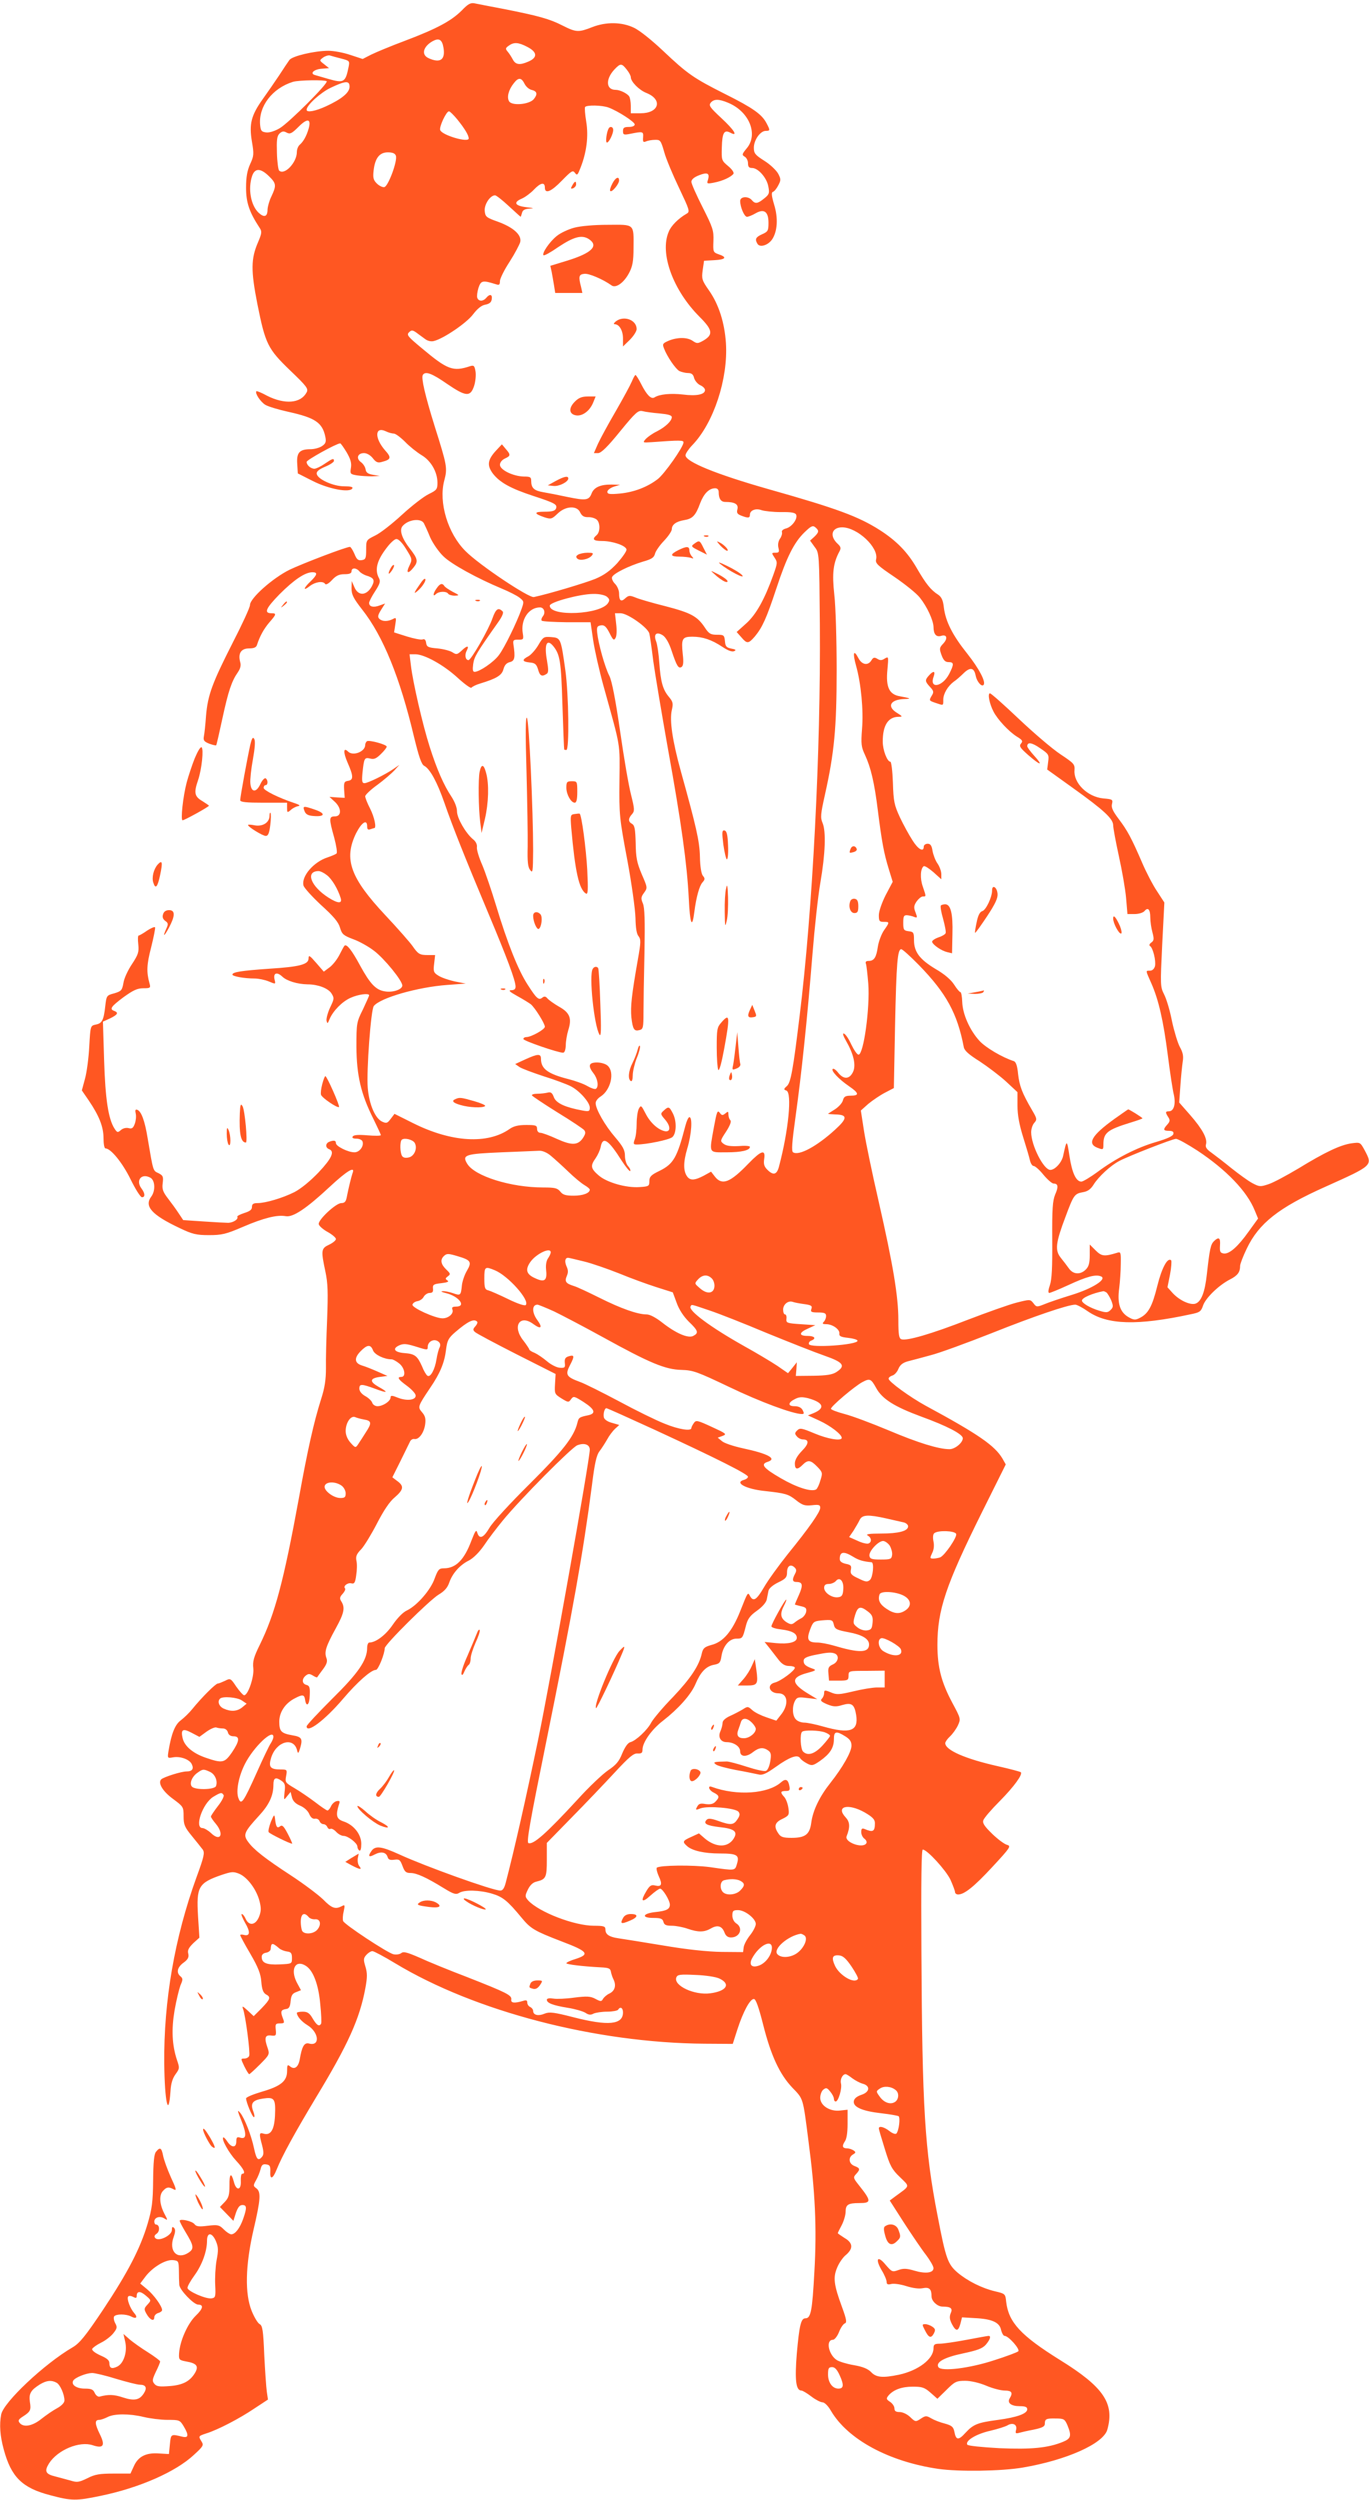 <?xml version="1.0" standalone="no"?>
<!DOCTYPE svg PUBLIC "-//W3C//DTD SVG 20010904//EN"
 "http://www.w3.org/TR/2001/REC-SVG-20010904/DTD/svg10.dtd">
<svg version="1.0" xmlns="http://www.w3.org/2000/svg"
 width="701pt" height="1280pt" viewBox="0 0 701 1280"
 preserveAspectRatio="xMidYMid meet">
<g transform="translate(0,1280) scale(0.1,-0.1)"
fill="#ff5722" stroke="none">
<path d="M2364 12746 c-53 -53 -127 -93 -291 -155 -72 -27 -149 -59 -173 -71
l-43 -22 -64 21 c-35 12 -85 21 -111 21 -72 0 -185 -27 -200 -47 -7 -10 -31
-45 -52 -78 -22 -33 -60 -88 -85 -123 -59 -83 -70 -127 -55 -217 11 -64 10
-74 -9 -115 -15 -33 -21 -66 -21 -121 0 -76 16 -124 69 -205 13 -19 12 -28 -8
-75 -36 -83 -37 -144 -3 -316 41 -205 53 -229 168 -340 86 -82 94 -94 84 -112
-30 -57 -112 -63 -203 -17 -27 15 -52 25 -54 23 -9 -10 21 -55 46 -70 15 -9
69 -25 119 -36 136 -30 173 -55 188 -128 5 -25 2 -34 -17 -47 -13 -9 -40 -16
-59 -16 -56 0 -72 -17 -68 -75 l3 -49 77 -39 c81 -41 188 -61 202 -38 5 8 -8
11 -42 11 -55 0 -135 36 -140 63 -3 12 10 23 42 37 25 10 46 24 46 30 0 15 -7
13 -48 -15 -20 -14 -44 -25 -52 -25 -19 0 -40 19 -40 35 0 10 154 95 172 95 3
0 18 -21 33 -46 20 -34 26 -55 22 -79 -5 -31 -4 -33 31 -39 20 -3 55 -5 77 -5
l40 2 -35 6 c-26 4 -36 12 -38 28 -2 13 -13 29 -24 37 -26 19 -17 46 16 46 15
0 33 -11 45 -26 15 -20 26 -25 43 -20 51 13 54 22 20 60 -55 63 -53 124 3 98
14 -7 33 -12 42 -12 8 0 34 -19 57 -42 23 -24 61 -54 84 -68 48 -28 82 -86 82
-142 0 -33 -4 -38 -45 -58 -25 -12 -87 -60 -137 -106 -50 -46 -111 -94 -137
-106 -46 -23 -46 -23 -46 -73 0 -44 -3 -50 -23 -53 -18 -3 -26 4 -37 32 -9 20
-19 36 -23 36 -20 0 -242 -85 -309 -117 -87 -43 -203 -146 -203 -181 0 -12
-40 -99 -89 -194 -104 -205 -127 -266 -136 -373 -3 -44 -8 -91 -11 -105 -4
-21 1 -27 28 -38 17 -6 33 -10 35 -8 2 2 16 64 32 138 30 139 47 190 79 236
13 19 17 35 12 52 -12 44 4 70 45 70 25 0 37 5 41 18 14 44 35 82 63 115 36
41 38 47 12 47 -41 0 -31 24 40 97 75 75 131 113 169 113 28 0 25 -13 -10 -47
-37 -35 -40 -52 -4 -24 28 22 69 28 79 11 4 -6 18 2 35 20 21 23 37 30 64 30
25 0 36 4 36 15 0 19 24 19 40 0 6 -8 22 -17 33 -21 41 -12 48 -23 32 -54 -26
-50 -70 -54 -90 -7 l-14 32 -1 -38 c0 -32 10 -51 56 -110 106 -135 192 -346
264 -650 25 -102 38 -141 52 -148 30 -16 67 -84 104 -191 43 -124 104 -277
224 -563 97 -231 140 -346 140 -377 0 -12 -7 -18 -22 -18 -17 0 -9 -8 31 -30
29 -16 60 -35 69 -42 21 -17 72 -99 72 -115 0 -14 -70 -53 -95 -53 -8 0 -15
-4 -15 -10 0 -9 177 -70 203 -70 8 0 13 14 14 38 0 20 6 55 13 78 19 60 8 89
-48 120 -26 15 -52 34 -59 42 -9 11 -16 12 -26 4 -18 -15 -29 -6 -75 66 -49
75 -104 214 -162 406 -23 76 -55 170 -71 208 -17 38 -29 79 -27 91 2 13 -6 29
-19 39 -38 31 -83 109 -83 144 0 20 -12 50 -29 76 -38 57 -74 138 -111 255
-35 109 -86 330 -96 416 l-7 57 30 0 c46 0 144 -54 216 -120 36 -33 68 -56 71
-51 4 5 23 15 44 21 85 26 112 42 120 74 6 21 16 32 33 36 25 6 28 24 18 90
-3 22 0 25 24 25 27 -1 29 1 24 32 -12 70 30 133 88 133 21 0 30 -27 15 -45
-7 -9 -10 -19 -6 -23 4 -4 62 -7 129 -8 l121 0 13 -90 c7 -49 31 -156 54 -239
89 -321 83 -283 81 -483 -2 -175 0 -192 40 -405 23 -123 41 -256 42 -298 1
-51 6 -82 16 -93 12 -16 12 -30 -4 -120 -32 -182 -38 -240 -33 -295 7 -61 14
-73 42 -65 18 4 20 14 20 87 0 45 2 183 5 307 3 167 1 233 -8 254 -11 26 -10
33 6 55 18 25 18 26 -12 95 -25 59 -30 86 -31 160 -2 71 -5 90 -19 98 -20 11
-20 27 0 49 14 16 14 25 -5 101 -12 46 -37 192 -56 326 -24 165 -42 256 -55
282 -23 44 -57 168 -62 220 -3 30 0 35 19 38 17 3 27 -6 44 -39 18 -37 23 -40
31 -25 6 10 7 41 3 72 l-6 54 29 0 c36 0 140 -74 147 -104 3 -12 12 -75 20
-140 9 -66 43 -268 75 -449 69 -381 98 -591 107 -769 6 -129 17 -156 28 -70
10 79 26 136 42 154 13 15 14 20 2 34 -8 10 -14 47 -15 97 -2 82 -19 154 -98
439 -43 156 -58 259 -46 312 8 34 6 43 -15 68 -31 37 -42 76 -49 174 -3 44
-10 93 -16 109 -15 38 1 53 34 32 15 -10 32 -39 45 -79 26 -78 35 -93 51 -83
9 6 11 25 6 66 -8 79 -3 89 49 89 53 0 98 -15 154 -52 28 -19 50 -27 60 -22
12 5 9 9 -14 13 -25 5 -31 11 -33 39 -3 30 -6 32 -41 32 -32 0 -41 5 -62 37
-38 57 -70 75 -201 109 -68 17 -137 37 -155 45 -28 11 -34 11 -51 -4 -22 -21
-32 -13 -32 25 0 15 -9 37 -21 49 -11 11 -18 27 -15 34 7 19 87 58 157 79 46
13 58 21 63 41 3 13 24 43 46 66 22 23 40 50 40 59 0 24 22 40 64 47 42 7 58
23 81 86 19 50 46 77 77 77 11 0 18 -7 18 -19 0 -34 11 -51 34 -51 49 0 68
-12 62 -37 -5 -19 -1 -25 19 -33 36 -14 45 -13 45 5 0 22 30 34 59 23 15 -5
59 -10 99 -10 55 1 75 -3 79 -14 8 -21 -23 -63 -53 -70 -15 -4 -23 -12 -20
-19 2 -7 -2 -22 -10 -33 -9 -13 -12 -31 -8 -47 5 -21 3 -25 -15 -25 -21 0 -21
-1 -5 -25 16 -24 15 -29 -6 -88 -45 -126 -88 -203 -139 -249 l-49 -44 24 -27
c29 -34 36 -34 69 4 39 47 60 94 110 245 53 161 91 237 145 289 33 32 42 36
55 25 20 -17 19 -25 -6 -49 l-21 -19 23 -32 c24 -31 24 -32 27 -398 5 -646
-37 -1466 -104 -2007 -33 -272 -45 -339 -65 -356 -17 -15 -17 -18 -2 -23 29
-12 11 -203 -38 -388 -11 -43 -29 -48 -60 -17 -16 16 -20 29 -16 55 8 51 -15
44 -80 -23 -94 -98 -135 -114 -172 -68 l-20 26 -38 -21 c-44 -23 -66 -25 -82
-7 -23 28 -23 75 -2 146 22 72 28 161 11 161 -5 0 -14 -19 -20 -42 -43 -166
-61 -197 -133 -233 -44 -21 -52 -30 -52 -53 0 -25 -3 -27 -50 -30 -69 -5 -170
24 -211 61 -39 34 -42 48 -14 87 11 16 23 42 26 59 11 55 40 35 108 -73 21
-32 40 -55 43 -52 3 3 -1 14 -10 24 -10 10 -17 35 -17 54 0 29 -10 48 -50 95
-52 60 -100 144 -100 175 0 10 11 25 26 34 52 34 72 124 36 157 -10 10 -35 17
-55 17 -43 0 -48 -17 -17 -57 21 -27 27 -68 11 -78 -5 -3 -24 3 -43 14 -18 11
-62 27 -98 36 -106 27 -140 53 -140 104 0 27 -16 26 -80 -3 l-52 -24 23 -16
c13 -8 69 -29 124 -47 55 -17 116 -40 136 -50 45 -22 99 -83 99 -110 0 -19 -4
-21 -37 -15 -88 16 -135 37 -147 68 -8 22 -15 28 -31 24 -11 -3 -35 -6 -53 -6
-18 0 -31 -4 -28 -9 4 -5 62 -44 131 -87 69 -42 130 -83 136 -90 9 -11 7 -20
-5 -39 -26 -40 -58 -41 -135 -6 -37 17 -75 31 -84 31 -10 0 -17 8 -17 20 0 18
-7 20 -56 20 -40 0 -64 -6 -84 -20 -113 -80 -299 -69 -496 30 l-94 47 -19 -25
c-17 -23 -22 -25 -44 -15 -36 16 -67 89 -74 173 -7 87 16 400 31 419 33 42
225 97 376 108 l95 7 -57 11 c-31 7 -69 20 -84 30 -24 15 -26 22 -21 61 l5 44
-37 0 c-43 0 -50 5 -80 48 -13 18 -74 88 -137 155 -180 192 -215 288 -151 420
29 57 57 75 57 36 0 -15 4 -19 16 -15 9 3 18 6 20 6 13 0 1 57 -21 100 -14 27
-25 55 -25 63 0 7 28 34 63 59 34 25 73 59 87 74 l25 28 -30 -21 c-44 -30
-132 -73 -149 -73 -12 0 -14 10 -10 53 8 76 10 80 40 73 19 -5 31 0 54 23 17
16 30 33 30 38 0 11 -88 35 -101 28 -5 -4 -9 -12 -9 -19 0 -35 -63 -59 -88
-34 -24 24 -25 -4 -3 -55 31 -70 32 -91 3 -95 -19 -3 -22 -8 -20 -45 l3 -42
-39 2 -39 3 27 -25 c35 -32 36 -75 1 -75 -31 0 -31 -11 -4 -108 11 -41 17 -78
12 -82 -4 -4 -25 -13 -46 -20 -71 -23 -135 -97 -123 -144 3 -12 44 -57 90
-100 63 -57 89 -87 97 -116 10 -34 18 -40 68 -59 31 -11 79 -38 106 -59 53
-40 145 -153 145 -178 0 -20 -48 -37 -89 -30 -46 7 -75 37 -127 132 -43 80
-69 112 -80 102 -3 -3 -15 -25 -27 -49 -12 -23 -35 -52 -51 -63 l-28 -21 -39
45 c-33 38 -39 42 -39 23 0 -31 -44 -43 -202 -53 -142 -10 -188 -17 -188 -30
0 -9 61 -20 113 -20 21 0 54 -7 73 -15 36 -15 36 -15 30 9 -8 34 11 42 39 16
24 -23 78 -39 130 -40 53 0 105 -20 122 -46 15 -24 15 -28 -7 -73 -12 -26 -20
-57 -18 -67 4 -17 6 -16 15 7 18 43 65 91 108 110 39 18 95 25 95 13 0 -4 -15
-36 -32 -73 -32 -64 -33 -70 -33 -191 1 -146 23 -241 86 -367 21 -43 39 -81
39 -85 0 -4 -31 -4 -69 -1 -46 4 -70 2 -75 -6 -5 -7 2 -11 19 -11 14 0 28 -6
31 -14 9 -24 -15 -56 -41 -56 -33 0 -95 31 -95 47 0 14 -10 16 -34 7 -20 -8
-21 -30 -1 -38 30 -11 14 -47 -54 -119 -43 -45 -91 -84 -124 -101 -60 -30
-147 -56 -189 -56 -21 0 -28 -5 -28 -20 0 -14 -11 -22 -40 -31 -21 -7 -37 -15
-35 -19 7 -12 -20 -30 -46 -31 -13 0 -71 3 -127 7 l-104 7 -24 36 c-13 20 -38
54 -55 76 -25 33 -30 47 -26 77 4 33 2 39 -21 51 -29 13 -27 7 -56 179 -15 92
-33 139 -54 146 -9 3 -11 -3 -7 -20 3 -13 1 -36 -5 -52 -8 -22 -15 -27 -32
-22 -13 3 -29 -1 -39 -10 -16 -14 -19 -14 -33 8 -31 48 -47 150 -53 350 l-6
197 37 17 c39 19 44 29 21 38 -26 9 -17 22 47 70 50 36 71 46 102 46 35 0 38
2 32 23 -17 61 -15 98 8 187 13 52 22 98 20 102 -3 4 -21 -4 -41 -17 -20 -14
-39 -25 -43 -25 -4 0 -5 -20 -2 -45 4 -40 0 -52 -32 -101 -21 -31 -41 -74 -44
-97 -7 -38 -11 -42 -47 -53 -39 -10 -40 -12 -46 -65 -8 -72 -16 -89 -49 -95
-27 -6 -27 -6 -33 -112 -3 -59 -13 -134 -22 -166 l-16 -59 35 -51 c53 -78 76
-135 76 -193 0 -29 4 -53 10 -53 27 0 86 -72 128 -157 25 -51 51 -93 59 -93
17 0 16 20 -2 44 -32 42 -1 81 45 56 24 -13 27 -66 5 -96 -38 -50 1 -94 145
-162 65 -31 85 -36 150 -36 66 0 87 5 173 42 107 46 176 63 220 55 37 -7 106
39 226 151 88 82 132 108 116 69 -6 -18 -20 -74 -30 -125 -4 -21 -11 -28 -28
-28 -28 -1 -119 -86 -115 -108 2 -9 22 -27 46 -40 23 -13 42 -29 42 -36 0 -7
-16 -20 -35 -29 -41 -19 -42 -29 -19 -137 13 -61 14 -107 9 -245 -4 -93 -7
-206 -6 -250 0 -59 -6 -100 -25 -159 -37 -117 -69 -259 -114 -509 -78 -425
-122 -590 -200 -749 -31 -63 -37 -85 -33 -120 5 -44 -27 -138 -47 -138 -5 0
-23 20 -40 44 -29 44 -31 44 -58 30 -15 -7 -32 -14 -37 -14 -11 0 -83 -72
-130 -130 -15 -19 -42 -45 -59 -58 -30 -22 -48 -67 -63 -156 -6 -38 -6 -39 22
-34 36 7 83 -9 96 -33 13 -25 4 -39 -26 -39 -27 0 -115 -28 -129 -40 -19 -18
6 -61 59 -100 54 -40 55 -42 55 -89 0 -43 5 -56 42 -101 24 -29 49 -61 56 -70
11 -16 7 -36 -32 -142 -112 -309 -168 -634 -165 -952 2 -199 22 -287 32 -143
2 39 11 67 26 87 21 29 21 32 7 73 -25 76 -29 155 -12 255 9 51 23 108 30 127
13 29 13 35 0 46 -23 19 -16 47 16 70 23 17 28 28 24 46 -5 17 2 30 25 53 l32
29 -7 109 c-9 152 1 171 123 213 49 16 58 17 88 5 42 -18 89 -81 104 -141 9
-36 8 -52 -3 -80 -18 -43 -51 -47 -68 -10 -6 14 -15 25 -20 25 -5 0 3 -20 17
-45 28 -47 25 -70 -6 -62 -11 3 -19 2 -19 -1 0 -4 23 -47 52 -96 40 -69 53
-102 56 -143 3 -39 10 -56 23 -64 27 -14 24 -24 -21 -71 l-41 -41 -31 29 c-25
23 -30 25 -24 9 13 -32 38 -226 32 -241 -3 -8 -14 -14 -25 -14 -19 0 -19 0 0
-40 11 -22 22 -40 25 -40 3 0 28 23 55 50 48 48 50 52 40 82 -19 53 -15 70 17
66 25 -3 27 -1 24 30 -3 28 -1 32 21 32 24 0 25 2 14 30 -12 32 -8 40 20 44
13 2 19 13 21 40 3 29 9 39 28 46 l25 10 -22 41 c-34 68 -5 118 48 83 37 -24
64 -95 73 -197 5 -50 7 -94 4 -99 -10 -16 -22 -8 -43 27 -16 28 -27 35 -51 35
-16 0 -30 -3 -30 -6 0 -17 24 -45 54 -63 60 -37 66 -110 8 -94 -24 6 -36 -15
-47 -80 -7 -41 -27 -56 -50 -37 -13 11 -15 7 -15 -24 0 -52 -33 -78 -130 -106
-44 -13 -80 -28 -80 -34 0 -19 32 -96 40 -96 5 0 3 13 -3 29 -16 42 -4 58 49
66 60 9 66 0 62 -89 -4 -73 -23 -102 -60 -90 -21 6 -22 -1 -6 -60 9 -36 9 -48
-1 -60 -19 -22 -28 -13 -40 43 -14 68 -49 156 -71 183 -16 19 -15 12 6 -40 28
-70 26 -97 -6 -87 -16 5 -20 2 -20 -19 0 -34 -24 -34 -46 -1 -9 14 -19 24 -21
21 -10 -9 28 -78 66 -119 40 -43 51 -67 31 -67 -5 0 -8 -17 -7 -37 3 -48 -23
-52 -35 -6 -14 53 -24 45 -23 -17 0 -48 -4 -63 -24 -84 l-25 -26 35 -36 34
-35 13 41 c10 28 19 40 33 40 23 0 24 -14 4 -71 -17 -48 -41 -79 -61 -79 -7 0
-24 11 -38 25 -23 23 -30 25 -82 19 -45 -6 -59 -4 -68 8 -12 16 -76 30 -76 17
0 -4 13 -29 29 -56 44 -72 46 -87 16 -107 -58 -38 -102 8 -76 80 9 26 10 39 2
47 -8 8 -11 5 -11 -11 0 -27 -66 -60 -84 -42 -8 8 -6 15 7 24 17 13 14 46 -4
46 -5 0 -9 7 -9 15 0 22 29 31 52 16 18 -11 18 -10 -2 28 -24 48 -26 94 -4
115 18 19 28 20 54 6 15 -8 13 2 -15 62 -18 40 -36 90 -40 111 -8 41 -16 45
-36 20 -10 -11 -14 -52 -15 -147 -1 -110 -6 -146 -28 -221 -38 -128 -102 -251
-229 -442 -91 -136 -120 -171 -156 -192 -144 -84 -352 -280 -365 -343 -10 -52
-6 -110 13 -179 38 -142 95 -198 239 -235 108 -29 133 -29 257 -3 199 41 385
123 478 210 47 43 51 49 39 68 -17 28 -17 28 25 42 58 18 168 75 245 127 l70
46 -6 41 c-3 22 -9 107 -13 188 -5 125 -9 149 -23 157 -10 5 -28 35 -41 67
-36 88 -33 233 9 416 37 158 39 195 14 213 -16 12 -16 14 -1 41 9 15 19 41 23
56 5 22 12 28 29 25 18 -2 22 -9 21 -35 -3 -46 13 -41 33 10 28 69 89 181 200
366 166 274 225 405 254 563 10 54 10 76 0 109 -11 36 -10 43 5 60 9 10 23 19
31 19 7 0 60 -28 116 -62 409 -247 1027 -408 1585 -412 l144 -1 24 75 c29 89
64 155 84 155 10 0 24 -39 47 -129 40 -160 85 -257 151 -326 56 -58 53 -49 81
-267 35 -264 44 -450 31 -674 -11 -202 -18 -239 -46 -239 -23 0 -31 -36 -44
-180 -11 -136 -5 -190 24 -190 6 0 29 -14 50 -30 22 -17 48 -30 57 -30 11 0
29 -18 44 -44 86 -146 296 -260 550 -297 106 -15 323 -12 433 7 223 38 412
122 432 194 38 135 -20 219 -243 357 -199 124 -263 192 -275 298 -4 40 -5 41
-56 53 -68 16 -142 53 -194 97 -49 43 -59 70 -101 289 -66 338 -79 554 -83
1354 -2 364 0 522 7 522 22 0 119 -106 142 -155 12 -27 23 -56 23 -62 0 -7 7
-13 16 -13 32 0 83 41 178 144 89 96 94 104 73 110 -13 3 -47 28 -76 56 -40
39 -51 55 -46 70 4 12 42 56 85 99 72 73 118 136 107 147 -3 3 -56 17 -118 31
-165 37 -269 82 -269 118 0 6 11 22 24 34 14 13 32 38 41 57 15 33 15 34 -29
116 -56 105 -76 182 -76 296 0 179 43 306 226 675 l124 249 -17 30 c-39 66
-122 124 -394 271 -80 44 -189 123 -189 138 0 6 9 13 19 16 11 3 25 18 31 34
9 21 23 32 49 39 20 5 72 19 116 31 44 11 186 63 315 114 213 85 389 145 426
145 8 0 37 -15 64 -34 101 -70 254 -74 528 -15 45 9 52 14 62 44 13 39 81 105
138 134 39 20 52 37 52 70 0 9 15 49 34 88 62 130 164 210 401 316 247 111
244 109 203 187 -23 42 -23 42 -68 36 -56 -8 -135 -45 -272 -129 -59 -35 -127
-72 -152 -80 -42 -14 -47 -14 -83 5 -21 11 -69 46 -108 77 -38 31 -85 67 -103
80 -23 16 -31 28 -27 41 9 29 -18 79 -80 150 l-57 65 6 85 c3 47 9 102 12 124
5 29 1 47 -15 76 -11 21 -29 80 -40 132 -10 52 -28 113 -40 136 -20 40 -20 46
-10 256 l11 215 -37 57 c-21 31 -55 96 -76 145 -56 130 -77 168 -121 226 -30
40 -39 59 -34 77 5 22 3 24 -45 28 -81 8 -153 79 -147 145 2 30 -3 35 -72 81
-41 27 -137 109 -213 181 -76 72 -142 131 -148 131 -13 0 -3 -53 18 -93 20
-40 79 -103 119 -128 29 -18 33 -23 22 -36 -11 -13 -5 -22 37 -59 63 -55 79
-57 31 -4 -20 22 -36 44 -36 49 0 23 23 20 66 -10 44 -30 46 -33 41 -70 l-5
-39 131 -94 c159 -114 207 -158 207 -192 0 -13 13 -84 29 -157 16 -72 33 -169
37 -214 l7 -83 37 0 c21 0 43 7 50 15 18 22 30 9 30 -33 0 -20 5 -55 11 -76 9
-34 8 -42 -6 -52 -10 -7 -12 -15 -6 -18 15 -10 31 -76 25 -103 -4 -14 -14 -23
-25 -23 -24 0 -24 4 6 -64 37 -83 62 -191 85 -371 11 -87 25 -179 31 -202 10
-48 -1 -83 -26 -83 -18 0 -19 -5 -3 -30 10 -15 9 -22 -5 -38 -23 -25 -21 -32
9 -32 18 0 25 -5 22 -16 -2 -11 -31 -24 -88 -41 -97 -28 -206 -83 -301 -154
-37 -27 -74 -49 -82 -49 -27 0 -48 45 -61 132 -13 85 -14 85 -32 1 -7 -35 -42
-73 -66 -73 -34 0 -98 126 -98 193 0 17 7 38 16 48 15 17 14 22 -12 66 -50 86
-64 122 -71 184 -4 43 -11 62 -22 66 -59 19 -144 69 -176 104 -50 55 -86 137
-88 199 -1 27 -5 50 -9 50 -4 0 -19 17 -32 38 -16 25 -49 54 -96 81 -81 49
-110 87 -110 148 0 38 -2 42 -27 45 -25 3 -28 7 -28 43 0 34 3 40 20 39 11 -1
28 -5 37 -9 15 -6 16 -3 6 23 -10 25 -9 35 5 56 10 14 24 26 32 26 18 0 18 -2
0 51 -15 42 -12 93 5 104 5 3 27 -11 50 -31 l40 -36 0 26 c0 15 -9 39 -19 54
-11 15 -22 44 -26 65 -4 28 -11 37 -25 37 -11 0 -20 -7 -20 -15 0 -30 -29 -14
-58 33 -17 26 -46 79 -64 117 -29 63 -33 81 -36 178 -2 59 -8 107 -13 107 -16
0 -39 59 -39 103 0 84 28 127 82 127 21 0 20 2 -9 20 -54 33 -34 69 39 71 37
1 31 4 -24 14 -55 9 -73 47 -64 137 6 67 6 68 -14 56 -15 -10 -24 -10 -38 -1
-15 9 -21 7 -30 -8 -18 -29 -49 -23 -67 12 -24 46 -30 27 -12 -38 26 -92 39
-230 31 -325 -6 -77 -4 -93 15 -133 30 -65 48 -140 66 -285 20 -159 31 -219
56 -300 l20 -65 -36 -68 c-20 -40 -35 -83 -35 -103 0 -30 3 -34 25 -34 31 0
31 -1 1 -44 -13 -19 -27 -57 -31 -83 -8 -55 -19 -73 -47 -73 -14 0 -18 -5 -14
-15 3 -8 8 -54 12 -102 9 -124 -24 -363 -50 -363 -7 0 -23 23 -37 52 -13 29
-30 54 -38 56 -8 3 -4 -11 12 -39 38 -66 51 -123 35 -157 -18 -38 -47 -40 -75
-6 -12 16 -25 25 -29 21 -10 -9 30 -52 84 -89 51 -35 53 -48 8 -48 -27 0 -35
-5 -40 -24 -3 -13 -22 -34 -41 -46 -19 -12 -35 -22 -35 -23 0 -1 16 -2 35 -3
66 -1 66 -19 0 -79 -92 -84 -184 -134 -214 -115 -9 5 -6 50 13 186 30 215 59
491 86 827 11 137 29 303 41 370 25 146 29 260 11 303 -12 28 -10 46 12 145
48 215 60 342 60 639 0 151 -5 325 -12 385 -12 111 -6 162 27 223 8 15 6 23
-9 37 -44 40 -32 85 22 85 78 0 189 -104 174 -164 -5 -20 8 -32 94 -90 54 -37
113 -84 130 -106 37 -46 69 -116 70 -150 0 -37 14 -53 38 -46 30 10 37 -12 12
-39 -20 -21 -21 -26 -9 -59 10 -27 19 -36 36 -36 28 0 29 -10 3 -61 -35 -67
-104 -78 -79 -12 10 28 -2 30 -24 5 -22 -24 -21 -31 5 -59 19 -20 20 -27 10
-43 -16 -27 -16 -27 19 -39 41 -14 39 -15 39 17 0 30 23 69 54 92 12 8 34 27
50 43 34 33 54 29 62 -13 6 -30 30 -58 40 -47 14 14 -22 83 -83 160 -76 95
-111 165 -120 236 -4 38 -12 54 -29 66 -38 24 -63 56 -109 135 -47 82 -103
140 -190 196 -110 70 -221 111 -568 209 -271 77 -427 141 -427 174 0 8 15 31
34 51 110 113 185 341 173 524 -7 105 -37 198 -86 268 -37 53 -39 60 -33 105
l7 48 53 3 c58 3 67 15 22 30 -29 10 -29 13 -27 69 2 53 -3 68 -55 171 -32 63
-58 122 -58 131 0 12 14 24 40 34 43 17 55 10 45 -24 -7 -20 -5 -21 31 -14 43
8 89 29 100 46 3 6 -9 24 -28 39 -33 28 -34 30 -32 95 2 76 12 92 43 76 43
-23 21 13 -46 75 -58 54 -65 64 -54 78 17 20 41 20 89 0 109 -45 156 -162 95
-234 -24 -29 -25 -33 -10 -42 9 -5 17 -20 17 -33 0 -19 5 -25 21 -25 31 0 75
-50 83 -94 7 -35 5 -41 -21 -62 -33 -27 -46 -29 -63 -9 -18 22 -60 20 -60 -4
0 -31 21 -81 35 -81 7 0 27 8 44 18 44 25 66 8 66 -49 0 -40 -3 -45 -32 -58
-34 -15 -39 -26 -24 -50 13 -20 55 -6 75 24 27 41 31 109 10 177 -14 47 -15
63 -6 66 7 2 19 17 27 33 14 26 14 32 0 59 -9 17 -40 47 -70 66 -49 31 -55 39
-55 68 0 39 33 86 61 86 23 0 23 3 4 39 -23 45 -69 78 -209 148 -165 83 -195
104 -320 222 -58 55 -123 107 -150 119 -62 30 -143 31 -214 3 -69 -27 -82 -27
-151 8 -66 34 -124 50 -301 85 -69 13 -136 26 -150 29 -20 4 -34 -3 -66 -37z
m-93 -191 c10 -61 -17 -80 -76 -53 -39 17 -29 59 20 87 33 18 49 9 56 -34z
m429 5 c52 -27 54 -55 4 -76 -44 -19 -65 -15 -79 13 -6 11 -17 29 -25 38 -13
15 -12 19 5 31 26 19 49 18 95 -6z m-952 -60 c42 -11 43 -12 37 -43 -16 -79
-24 -84 -104 -61 -31 9 -62 18 -69 20 -27 8 -4 29 34 32 l39 3 -25 20 c-25 19
-25 20 -6 34 11 8 27 13 35 11 9 -3 35 -10 59 -16z m1461 -56 c12 -15 21 -32
21 -39 0 -23 42 -66 80 -81 85 -34 65 -104 -30 -104 l-50 0 0 38 c0 20 -4 42
-8 48 -10 16 -48 34 -70 34 -49 0 -52 54 -7 103 32 34 38 34 64 1z m-522 -75
c7 -13 22 -26 34 -29 30 -7 33 -22 12 -48 -23 -27 -111 -35 -126 -11 -13 21
-3 59 24 93 24 31 39 30 56 -5z m-1014 15 c9 -10 -193 -212 -240 -240 -25 -15
-53 -24 -70 -22 -24 3 -28 8 -31 38 -9 95 62 188 168 221 30 9 164 11 173 3z
m117 -28 c0 -30 -40 -63 -120 -100 -54 -25 -100 -34 -100 -18 0 23 71 88 124
113 76 36 96 37 96 5z m1327 -107 c48 -18 133 -73 133 -86 0 -8 -12 -13 -30
-13 -24 0 -30 -4 -30 -21 0 -19 4 -21 38 -14 65 13 67 12 65 -18 -2 -24 1 -27
15 -21 9 4 30 8 46 8 27 1 30 -3 47 -62 9 -34 44 -117 76 -184 54 -114 57
-122 39 -132 -43 -25 -80 -62 -92 -93 -47 -110 22 -299 158 -435 67 -67 71
-91 21 -121 -30 -17 -34 -17 -55 -3 -28 20 -78 20 -123 2 -32 -14 -34 -17 -25
-40 16 -42 59 -105 79 -116 11 -5 31 -10 44 -10 18 0 27 -7 31 -25 4 -14 18
-31 31 -37 14 -6 25 -17 25 -25 0 -23 -43 -32 -113 -23 -62 7 -120 2 -146 -15
-17 -10 -39 12 -67 67 -13 26 -27 48 -30 48 -3 0 -11 -15 -19 -34 -8 -19 -45
-87 -83 -153 -38 -65 -78 -139 -90 -165 l-21 -48 22 0 c16 1 48 32 112 111 80
98 93 109 115 104 14 -4 53 -9 88 -12 43 -4 62 -9 62 -19 0 -19 -32 -50 -77
-73 -21 -10 -46 -28 -56 -38 -17 -20 -17 -20 30 -17 148 11 163 10 163 -1 0
-23 -98 -162 -132 -188 -53 -41 -122 -67 -193 -74 -54 -5 -65 -3 -65 9 0 8 15
20 33 26 l32 10 -42 1 c-57 1 -91 -14 -103 -44 -14 -37 -29 -39 -122 -20 -46
10 -103 21 -127 25 -46 8 -61 21 -61 58 0 19 -5 22 -37 22 -55 1 -123 34 -123
60 0 12 10 25 25 32 30 14 31 19 5 49 l-20 24 -30 -32 c-44 -48 -47 -76 -16
-118 35 -45 90 -76 206 -114 113 -37 125 -44 117 -65 -5 -12 -20 -16 -59 -16
-56 0 -55 -10 1 -29 32 -10 37 -9 66 19 41 40 100 43 116 6 9 -18 19 -24 40
-24 16 1 35 -5 44 -12 19 -16 19 -64 0 -80 -25 -21 -17 -30 28 -30 53 0 121
-23 125 -43 2 -8 -20 -39 -47 -70 -37 -40 -68 -62 -113 -81 -52 -21 -235 -76
-314 -93 -25 -6 -281 165 -350 235 -91 90 -139 250 -109 362 17 64 14 77 -49
277 -49 157 -70 248 -61 263 13 21 46 9 125 -46 97 -66 119 -67 138 -9 7 22
10 55 7 73 -5 30 -9 33 -28 27 -88 -29 -116 -18 -247 92 -71 59 -79 68 -66 81
13 13 18 13 38 -1 13 -10 33 -24 45 -33 13 -10 32 -14 45 -10 49 12 167 92
200 136 23 30 44 47 63 50 21 4 31 12 33 28 4 25 -10 29 -28 7 -16 -19 -39
-19 -46 0 -3 8 0 31 6 51 13 38 21 40 88 19 18 -6 22 -4 22 16 0 12 22 57 49
98 27 42 51 88 55 102 8 36 -35 75 -115 104 -59 21 -64 25 -67 55 -3 33 28 80
53 80 6 0 38 -25 70 -55 33 -30 60 -55 61 -55 1 0 4 9 7 20 4 15 14 20 39 22
25 1 22 3 -16 7 -60 7 -69 25 -24 44 18 8 46 29 62 46 34 36 56 40 56 11 0
-35 32 -22 88 36 48 49 55 54 66 39 11 -15 14 -12 29 27 31 79 41 160 29 234
-6 37 -9 71 -6 76 7 11 87 10 121 -3z m-775 -61 c37 -46 58 -80 58 -97 0 -23
-136 16 -146 43 -6 16 31 96 45 96 5 0 24 -19 43 -42z m-762 -48 c-11 -37 -26
-64 -44 -80 -9 -7 -16 -24 -16 -39 0 -53 -64 -121 -91 -94 -4 4 -10 45 -11 90
-2 65 0 86 13 99 13 12 21 14 37 5 17 -9 26 -5 62 31 45 45 65 40 50 -12z
m447 -137 c10 -25 -39 -157 -59 -161 -9 -2 -27 7 -39 19 -17 17 -20 29 -16 65
7 64 30 94 73 94 23 0 37 -5 41 -17z m-650 -105 c38 -37 39 -48 13 -103 -11
-22 -19 -52 -20 -67 0 -38 -17 -44 -46 -17 -40 38 -55 123 -33 188 14 41 43
41 86 -1z m794 -1778 c4 -8 19 -40 32 -72 14 -31 44 -74 67 -96 40 -40 173
-113 300 -166 36 -15 76 -35 90 -46 23 -18 24 -20 11 -57 -25 -71 -89 -202
-117 -238 -27 -36 -99 -85 -124 -85 -9 0 -11 11 -7 40 5 37 17 57 127 213 21
29 30 51 24 56 -22 23 -35 14 -52 -34 -20 -59 -110 -215 -123 -215 -16 0 -21
27 -9 49 14 27 2 27 -27 -1 -22 -20 -26 -21 -46 -8 -12 8 -47 17 -77 20 -48 4
-55 8 -58 28 -2 16 -8 22 -18 18 -8 -3 -44 4 -80 15 l-66 21 6 39 c6 37 5 39
-13 29 -26 -13 -54 -13 -69 2 -9 9 -7 19 9 45 l21 33 -28 -10 c-31 -12 -54 -7
-54 13 0 7 14 34 31 60 24 37 28 50 20 66 -22 40 -13 85 30 144 24 34 48 57
59 57 11 0 30 -19 50 -52 31 -50 32 -52 16 -85 -19 -39 -6 -44 23 -7 23 29 20
44 -21 96 -40 51 -54 94 -37 114 28 34 95 43 110 14z m935 -374 c15 -12 17
-19 8 -33 -37 -60 -299 -72 -299 -14 0 18 152 59 221 60 29 1 58 -5 70 -13z
m-1432 -1427 c26 -20 56 -71 70 -116 10 -31 -13 -30 -62 1 -91 58 -120 135
-51 136 9 0 28 -9 43 -21z m3032 -461 c140 -144 196 -247 229 -419 3 -18 25
-38 81 -73 41 -27 102 -73 135 -103 l59 -55 0 -69 c0 -48 9 -97 29 -161 16
-51 32 -105 35 -120 4 -16 12 -28 19 -28 7 0 30 -20 50 -45 21 -25 44 -45 52
-45 23 0 26 -16 8 -56 -13 -32 -16 -72 -15 -232 1 -141 -2 -203 -12 -232 -9
-26 -10 -40 -3 -40 5 0 49 18 97 40 95 44 140 56 167 45 35 -13 -43 -63 -152
-96 -55 -17 -117 -38 -138 -47 -38 -15 -40 -15 -55 5 -17 21 -17 21 -88 3 -39
-10 -151 -50 -250 -88 -185 -72 -312 -109 -339 -99 -12 5 -15 25 -15 99 0 120
-27 282 -100 603 -33 143 -67 307 -76 365 l-16 104 38 34 c22 18 60 44 85 57
l46 24 6 313 c7 333 13 398 32 398 6 0 47 -37 91 -82z m-2583 -909 c16 -26 0
-68 -29 -75 -17 -4 -29 -2 -35 7 -11 17 -12 73 -2 83 12 12 55 2 66 -15z
m4008 -40 c148 -98 255 -209 294 -307 l17 -41 -47 -65 c-56 -79 -100 -118
-129 -114 -18 3 -21 9 -19 41 3 40 -6 46 -31 22 -17 -17 -22 -41 -36 -167 -10
-94 -29 -143 -59 -153 -27 -8 -80 16 -115 53 l-28 31 13 65 c7 36 9 69 6 73
-18 17 -48 -38 -71 -131 -26 -106 -47 -143 -90 -164 -23 -12 -31 -11 -59 5
-42 25 -57 70 -46 148 4 33 8 89 8 124 1 61 0 63 -21 56 -63 -19 -77 -18 -108
13 l-30 30 0 -54 c0 -41 -5 -59 -20 -74 -28 -28 -65 -26 -87 6 -10 14 -29 39
-42 55 -30 38 -25 77 25 209 42 113 46 118 90 126 24 4 40 16 54 39 25 40 87
98 132 121 47 25 270 112 289 113 9 1 59 -27 110 -60z m-3310 -27 c19 -16 59
-52 89 -81 30 -29 67 -60 83 -69 15 -9 27 -19 27 -23 0 -18 -35 -31 -82 -31
-41 0 -56 4 -69 21 -15 18 -28 21 -87 21 -167 0 -352 58 -390 122 -27 45 -10
50 175 58 92 4 180 7 194 8 16 1 40 -9 60 -26z m-1 -494 c0 -7 -7 -21 -14 -31
-8 -11 -12 -33 -10 -55 7 -58 -6 -70 -55 -47 -46 20 -53 44 -25 84 30 42 104
77 104 49z m-473 -21 c64 -19 70 -29 44 -73 -12 -20 -24 -55 -26 -76 -5 -51
-7 -53 -46 -39 -18 6 -41 11 -53 10 -12 -1 -3 -5 18 -10 66 -16 106 -69 51
-69 -18 0 -23 -4 -18 -16 7 -20 -21 -44 -51 -44 -38 0 -157 54 -154 70 2 8 13
16 26 18 12 2 27 12 32 23 6 10 19 19 30 19 15 0 19 6 17 23 -2 19 4 23 43 27
32 4 41 8 31 14 -12 8 -11 11 2 21 15 11 14 14 -8 35 -27 26 -32 49 -13 68 15
15 23 15 75 -1z m644 -26 c41 -10 121 -38 179 -61 58 -24 143 -55 190 -70 l85
-27 20 -54 c12 -34 35 -69 62 -96 48 -46 52 -58 23 -73 -26 -14 -89 13 -160
69 -32 25 -62 41 -79 41 -46 0 -131 30 -241 85 -58 29 -116 56 -130 60 -42 13
-50 23 -38 51 8 18 8 31 -1 50 -11 25 -8 44 8 44 4 0 41 -9 82 -19z m-457 -45
c68 -28 181 -155 158 -178 -5 -5 -40 6 -89 30 -45 22 -91 42 -102 45 -18 4
-21 13 -21 61 0 61 3 63 54 42z m1111 -42 c9 -9 15 -28 13 -43 -4 -35 -38 -39
-74 -7 -28 24 -29 24 -10 45 23 25 49 27 71 5z m2021 -72 c5 -4 16 -22 24 -40
11 -29 11 -35 -3 -49 -14 -14 -22 -15 -58 -4 -47 14 -89 39 -89 52 0 14 55 38
110 48 3 0 10 -3 16 -7z m-1549 -59 c37 -5 43 -9 38 -24 -6 -16 -1 -19 34 -19
33 0 41 -4 41 -18 0 -10 -5 -23 -12 -30 -9 -9 -6 -12 13 -12 32 0 70 -27 67
-48 -2 -13 7 -18 45 -22 26 -3 48 -9 48 -15 0 -21 -242 -38 -249 -17 -2 6 3
15 12 18 28 11 17 24 -19 24 -46 0 -45 17 3 38 l37 17 -75 5 c-71 5 -75 6 -73
28 2 12 -2 22 -7 22 -6 0 -10 11 -10 25 0 26 26 48 50 39 8 -3 34 -8 57 -11z
m-1279 -38 c41 -20 154 -79 250 -132 241 -133 319 -165 401 -167 61 -2 80 -9
246 -88 156 -75 325 -138 371 -138 12 0 12 4 4 20 -7 13 -21 20 -41 20 -37 0
-35 19 4 38 20 10 36 10 65 3 78 -22 90 -50 29 -76 l-30 -12 59 -27 c56 -26
114 -70 114 -88 0 -18 -72 -6 -140 23 -65 27 -74 29 -88 15 -13 -12 -13 -18
-2 -30 7 -9 21 -16 31 -16 33 0 32 -22 -5 -59 -23 -24 -36 -46 -36 -64 0 -32
13 -34 40 -7 27 27 41 25 75 -10 27 -28 28 -32 16 -69 -6 -22 -16 -43 -22 -47
-24 -14 -100 10 -182 58 -88 51 -104 71 -67 83 51 16 4 42 -128 70 -46 10 -94
26 -105 36 l-22 18 25 9 c23 9 19 12 -55 46 -74 34 -81 36 -92 20 -7 -10 -13
-21 -13 -26 0 -17 -65 -7 -138 23 -43 17 -147 68 -232 114 -85 45 -176 91
-202 100 -68 25 -75 36 -49 86 24 46 23 54 -9 44 -15 -5 -20 -13 -18 -33 3
-24 0 -27 -26 -25 -16 1 -45 16 -65 33 -20 17 -48 36 -63 43 -16 6 -28 14 -28
18 0 3 -14 24 -30 45 -59 73 -19 137 52 84 38 -28 48 -18 20 20 -29 39 -29 80
0 80 5 0 44 -16 86 -35z m793 6 c46 -15 178 -67 292 -115 115 -47 249 -100
298 -117 98 -34 111 -52 62 -84 -20 -13 -49 -18 -117 -19 l-91 -1 3 35 2 35
-22 -28 -23 -28 -55 38 c-30 20 -107 66 -170 101 -171 96 -287 182 -274 203 7
11 -3 13 95 -20z m-1188 -58 c4 -3 0 -14 -9 -24 -13 -14 -13 -19 -2 -29 7 -7
103 -58 213 -114 l200 -101 -3 -51 c-3 -50 -2 -52 33 -74 34 -21 37 -22 49 -4
13 17 16 16 65 -15 57 -37 64 -58 24 -67 -48 -10 -50 -12 -57 -41 -18 -71 -75
-143 -246 -313 -97 -96 -189 -196 -204 -223 -30 -51 -51 -60 -62 -25 -5 18
-10 12 -30 -40 -37 -99 -80 -142 -141 -142 -25 0 -30 -6 -47 -51 -20 -59 -90
-139 -141 -164 -21 -9 -50 -39 -74 -74 -36 -53 -87 -91 -120 -91 -6 0 -11 -12
-11 -27 0 -64 -46 -130 -180 -262 -71 -71 -130 -134 -130 -140 0 -39 93 31
186 140 75 88 144 149 169 149 12 0 45 83 45 111 0 19 230 247 277 275 29 17
45 36 53 60 16 47 54 91 101 114 24 13 53 42 78 78 21 32 64 88 95 126 88 108
353 375 382 386 36 14 64 4 64 -23 0 -50 -199 -1167 -265 -1487 -62 -298 -121
-560 -166 -732 -7 -26 -15 -38 -27 -38 -39 0 -382 123 -517 185 -90 41 -122
46 -142 19 -21 -29 -15 -36 16 -19 33 17 58 12 66 -14 4 -13 13 -16 34 -13 26
3 30 0 42 -32 11 -30 18 -36 41 -36 31 0 80 -22 171 -78 49 -30 62 -34 78 -24
26 17 106 15 169 -4 54 -16 79 -36 150 -122 47 -57 65 -68 205 -122 135 -51
147 -66 73 -90 -27 -8 -48 -18 -48 -22 0 -6 81 -16 175 -21 41 -2 50 -5 53
-22 2 -11 8 -30 14 -41 14 -30 7 -57 -21 -71 -14 -6 -28 -19 -33 -27 -8 -15
-12 -15 -40 0 -25 13 -43 14 -107 6 -42 -6 -91 -8 -108 -5 -20 3 -33 1 -33 -6
0 -17 32 -29 106 -41 38 -6 79 -18 92 -26 16 -11 27 -12 41 -4 11 5 42 10 70
10 27 0 53 5 56 10 11 18 25 10 25 -14 0 -63 -76 -70 -252 -25 -102 26 -124
29 -149 19 -32 -14 -59 -8 -59 14 0 7 -7 16 -15 20 -8 3 -15 13 -15 22 0 12
-5 15 -22 9 -44 -13 -63 -11 -60 7 3 22 -20 34 -226 115 -92 35 -202 80 -245
100 -62 27 -81 32 -92 23 -9 -7 -26 -9 -41 -6 -33 9 -250 152 -257 170 -3 8
-2 30 3 50 7 32 6 35 -10 26 -33 -17 -51 -11 -96 35 -25 24 -98 79 -162 121
-138 90 -193 134 -222 174 -26 36 -20 50 56 133 52 56 74 103 74 159 0 35 11
41 40 21 19 -13 22 -22 17 -59 -4 -43 -4 -43 13 -21 l18 22 7 -28 c5 -19 18
-32 41 -42 20 -8 40 -26 47 -42 8 -19 18 -27 30 -25 9 2 20 -4 23 -12 3 -9 13
-16 20 -16 8 0 17 -7 20 -15 4 -8 10 -12 16 -9 5 3 18 -3 29 -15 11 -12 28
-21 38 -21 23 0 71 -37 71 -55 0 -8 5 -17 10 -20 6 -4 10 10 10 34 0 49 -39
98 -91 115 -36 12 -41 30 -24 85 7 19 5 22 -11 19 -10 -2 -23 -13 -29 -26 -5
-12 -14 -22 -18 -22 -5 0 -34 20 -65 44 -32 24 -79 56 -105 71 -46 27 -48 30
-42 61 6 33 5 34 -27 34 -54 0 -64 12 -50 59 26 86 118 111 134 36 4 -16 7
-12 15 15 14 48 8 57 -40 65 -57 10 -67 20 -67 70 0 49 31 95 81 120 38 20 47
19 51 -7 6 -42 23 -28 24 21 2 41 -1 50 -17 54 -23 6 -25 30 -3 48 13 10 19
10 36 0 11 -7 21 -11 22 -9 1 2 14 20 29 40 21 28 25 42 18 60 -11 30 -2 59
48 150 43 78 49 106 29 138 -10 15 -9 23 7 40 10 11 15 23 12 27 -12 11 13 31
32 26 15 -4 20 3 25 42 4 25 5 58 1 74 -4 21 0 34 24 58 16 17 52 76 81 132
34 66 65 113 91 134 46 40 49 58 13 84 l-25 19 42 84 c23 47 45 92 49 100 4 8
14 14 22 12 23 -4 49 32 55 75 4 29 0 44 -16 62 -23 27 -22 30 41 124 52 76
74 130 82 197 6 47 12 59 48 90 63 54 95 70 111 53z m-195 -105 c7 -7 8 -17 3
-27 -5 -9 -12 -36 -16 -61 -8 -52 -31 -94 -46 -84 -6 3 -19 25 -28 48 -24 54
-37 64 -90 68 -52 4 -64 23 -26 40 21 9 36 8 79 -5 64 -20 66 -21 66 -4 0 30
36 47 58 25z m-338 -42 c8 -22 57 -46 96 -46 6 0 23 -9 38 -21 29 -23 36 -69
11 -69 -24 0 -16 -13 28 -45 23 -17 43 -38 45 -48 5 -25 -42 -32 -89 -14 -32
13 -39 13 -39 2 0 -19 -39 -45 -67 -45 -12 0 -24 8 -27 18 -3 9 -19 25 -36 34
-18 10 -30 25 -30 38 0 25 11 25 79 0 66 -25 74 -21 20 9 -48 27 -46 44 6 51
l39 5 -50 22 c-27 12 -62 26 -79 31 -40 12 -43 38 -9 73 34 35 52 37 64 5z
m2576 -192 c31 -57 93 -96 231 -147 132 -48 213 -90 213 -111 0 -23 -40 -56
-68 -56 -56 0 -162 33 -311 96 -86 36 -187 74 -226 84 -38 10 -70 22 -70 27 0
13 121 115 160 136 39 21 45 18 71 -29z m-1133 -215 c316 -146 477 -227 477
-240 0 -6 -9 -13 -20 -16 -52 -14 9 -47 105 -57 108 -12 122 -16 161 -47 33
-26 45 -30 82 -26 35 4 42 2 42 -13 0 -21 -54 -99 -166 -237 -47 -59 -102
-135 -122 -170 -38 -65 -54 -75 -71 -46 -12 23 -11 24 -51 -77 -41 -103 -87
-157 -146 -172 -36 -10 -44 -17 -50 -42 -13 -63 -58 -130 -148 -225 -52 -53
-101 -112 -111 -130 -19 -38 -79 -94 -107 -101 -13 -3 -28 -25 -42 -58 -16
-41 -32 -59 -72 -86 -28 -19 -98 -85 -155 -148 -162 -176 -228 -234 -253 -225
-11 4 7 106 91 519 137 676 189 967 234 1313 14 115 24 156 39 175 11 14 28
41 39 60 10 19 29 44 41 55 l21 19 -38 11 c-23 6 -39 18 -41 28 -4 20 4 47 13
47 4 0 115 -50 248 -111z m-1490 53 c40 -6 42 -18 10 -66 -15 -24 -33 -52 -40
-62 -12 -18 -14 -18 -38 9 -16 18 -25 40 -25 60 0 42 26 81 49 71 9 -4 28 -9
44 -12z m-115 -338 c12 -8 22 -26 22 -40 0 -20 -5 -24 -27 -24 -37 0 -89 41
-80 63 8 22 55 22 85 1z m2792 -169 c36 -8 75 -17 88 -20 12 -3 22 -12 22 -20
0 -24 -48 -37 -139 -37 -59 0 -80 -3 -68 -10 20 -11 22 -34 4 -41 -8 -3 -33 3
-56 14 l-43 19 22 32 c11 18 26 43 32 56 13 27 44 28 138 7z m356 -79 c6 -16
-59 -111 -82 -120 -9 -3 -24 -6 -35 -6 -18 0 -18 2 -6 28 9 17 11 39 7 59 -4
19 -3 36 3 42 17 17 107 14 113 -3z m-340 -60 c8 -14 14 -35 12 -48 -3 -21 -8
-23 -58 -23 -45 0 -55 3 -58 18 -5 23 45 77 70 77 9 0 25 -11 34 -24z m-187
-57 c29 -18 52 -24 94 -28 14 -2 7 -78 -9 -91 -13 -11 -22 -10 -58 8 -37 17
-43 24 -39 45 4 20 0 25 -26 30 -21 5 -31 12 -31 25 0 38 20 41 69 11z m-298
-87 c-16 -30 -14 -42 8 -42 31 0 34 -16 12 -66 -12 -26 -21 -48 -21 -49 0 -1
14 -5 31 -9 24 -5 30 -10 27 -28 -2 -12 -13 -27 -24 -33 -12 -6 -29 -17 -37
-24 -13 -10 -20 -9 -41 4 -30 20 -33 43 -11 85 9 17 13 30 11 30 -7 0 -76
-125 -76 -137 0 -6 23 -13 51 -16 54 -7 79 -20 79 -43 0 -23 -43 -33 -106 -27
l-59 6 25 -31 c14 -18 35 -45 48 -62 17 -21 32 -30 53 -30 16 0 29 -4 29 -9 0
-15 -73 -69 -103 -76 -43 -11 -28 -55 19 -55 49 0 55 -59 11 -112 l-22 -28
-50 17 c-27 9 -60 25 -73 37 -22 20 -24 20 -50 3 -15 -9 -44 -24 -64 -33 -24
-11 -38 -24 -38 -35 0 -10 -5 -29 -11 -43 -14 -30 1 -56 32 -56 36 0 69 -22
69 -47 0 -29 32 -31 67 -3 30 23 52 25 77 7 14 -10 16 -21 10 -56 -4 -24 -13
-45 -22 -48 -8 -4 -52 6 -98 21 -46 15 -92 27 -102 27 -67 -1 -74 -3 -55 -16
10 -7 56 -19 103 -28 47 -8 97 -19 112 -22 21 -6 39 2 90 38 71 51 112 66 125
45 4 -7 20 -19 35 -27 25 -13 31 -12 67 13 51 36 71 67 71 111 0 41 11 44 58
15 24 -15 32 -27 32 -48 0 -32 -45 -111 -109 -192 -54 -68 -89 -140 -97 -203
-8 -60 -31 -77 -101 -77 -42 0 -55 4 -67 22 -25 36 -19 57 20 75 34 17 36 20
31 56 -3 21 -12 46 -21 56 -22 24 -20 31 8 31 19 0 22 4 18 25 -6 34 -19 40
-42 20 -67 -60 -227 -71 -355 -24 -23 9 -16 -17 9 -29 30 -15 32 -24 9 -47
-11 -12 -26 -15 -50 -12 -26 5 -35 2 -43 -13 -10 -18 -8 -19 17 -9 37 14 178
2 194 -17 9 -11 8 -20 -5 -39 -19 -30 -35 -31 -99 -8 -34 12 -50 14 -58 6 -20
-20 -1 -30 65 -38 77 -8 96 -23 72 -60 -30 -46 -90 -45 -146 1 l-31 27 -39
-18 c-45 -20 -47 -25 -22 -47 26 -24 89 -38 167 -38 89 0 102 -8 89 -52 -11
-37 -6 -37 -138 -18 -89 12 -259 10 -273 -3 -3 -4 1 -23 10 -43 20 -42 15 -56
-18 -48 -20 5 -28 0 -45 -28 -32 -53 -24 -64 20 -24 22 20 45 36 50 36 13 0
50 -60 50 -82 0 -23 -17 -32 -74 -38 -66 -7 -74 -30 -11 -30 38 0 48 -4 52
-20 4 -16 14 -20 43 -20 21 0 57 -7 80 -15 55 -19 85 -19 120 1 34 20 57 13
70 -21 6 -17 17 -25 33 -25 46 0 64 49 27 72 -12 8 -20 24 -20 40 0 24 4 28
29 28 36 0 91 -44 91 -71 0 -11 -13 -37 -29 -57 -16 -20 -31 -48 -33 -62 l-3
-25 -110 1 c-71 1 -177 12 -300 33 -104 17 -208 34 -230 37 -47 7 -65 20 -65
45 0 16 -8 19 -59 19 -101 0 -281 70 -336 129 -17 20 -18 23 -2 56 11 23 26
37 44 41 49 12 53 21 53 112 l0 86 128 131 c70 71 169 175 220 230 74 80 97
99 117 97 20 -1 25 3 25 20 0 37 47 103 104 147 79 61 144 134 167 188 26 62
54 91 94 99 29 5 34 11 39 43 8 53 40 91 77 91 31 0 32 1 49 68 9 34 21 50 56
75 27 19 47 42 50 57 3 14 7 34 9 45 3 13 22 29 50 43 38 18 45 26 45 51 0 33
18 45 38 26 11 -10 11 -18 3 -33z m247 -81 c-2 -29 -8 -37 -26 -39 -31 -5 -72
23 -72 48 0 14 7 20 24 20 13 0 29 7 36 15 20 24 42 -1 38 -44z m316 -35 c32
-20 33 -50 4 -70 -31 -22 -59 -20 -99 7 -35 23 -45 46 -35 74 8 20 94 13 130
-11z m-190 -77 c22 -17 27 -28 24 -58 -3 -30 -7 -36 -29 -39 -14 -2 -36 5 -49
16 -23 18 -23 22 -12 61 14 46 27 50 66 20z m-174 -69 c5 -21 15 -26 74 -37
71 -13 106 -34 106 -63 0 -43 -49 -45 -183 -5 -28 8 -65 15 -82 15 -48 0 -56
15 -37 66 15 40 19 43 56 47 57 5 60 4 66 -23z m343 -125 c14 -36 -39 -41 -90
-9 -25 15 -32 59 -11 66 16 6 95 -39 101 -57z m-339 -21 c25 -10 19 -43 -9
-56 -22 -10 -26 -17 -23 -47 l3 -36 50 0 c46 0 50 2 50 25 0 25 1 25 93 25
l92 1 0 -43 0 -43 -39 0 c-22 0 -77 -9 -122 -20 -72 -17 -85 -18 -115 -5 -31
13 -34 12 -34 -4 0 -9 -5 -22 -12 -29 -9 -9 -3 -15 27 -28 32 -13 46 -14 78
-4 48 14 62 4 71 -51 13 -83 -31 -98 -169 -59 -38 11 -82 20 -97 20 -15 0 -34
7 -42 16 -19 18 -21 66 -5 96 10 18 17 20 62 14 l52 -6 -40 24 c-96 57 -98 88
-9 111 38 10 45 14 29 20 -38 13 -50 22 -50 41 0 14 13 21 55 30 69 14 85 15
104 8z m-3035 -241 l24 -16 -23 -19 c-26 -21 -58 -23 -95 -6 -24 11 -33 37
-18 51 13 13 89 7 112 -10z m2611 -113 c11 -11 20 -25 20 -32 0 -22 -33 -48
-61 -48 -30 0 -40 15 -28 45 4 11 10 28 13 38 7 23 31 22 56 -3z m-2708 -30
c11 0 22 -8 25 -20 3 -13 14 -20 29 -20 33 0 31 -24 -8 -82 -38 -55 -49 -57
-134 -28 -67 23 -110 60 -119 101 -10 44 1 51 46 27 l40 -21 37 27 c20 14 43
24 50 21 8 -3 23 -5 34 -5z m3082 -20 c14 -5 26 -13 26 -18 0 -4 -18 -27 -39
-50 -40 -43 -75 -54 -99 -30 -13 13 -17 90 -5 101 10 10 88 8 117 -3z m-2824
-23 c0 -7 -6 -21 -13 -32 -8 -11 -40 -78 -72 -150 -70 -156 -80 -169 -94 -132
-14 35 1 112 33 175 44 87 146 184 146 139z m-325 -179 c26 -12 41 -47 31 -73
-7 -19 -109 -21 -124 -2 -13 16 1 51 30 71 27 19 30 19 63 4z m70 -119 c4 -5
-9 -31 -29 -56 -20 -26 -36 -50 -36 -54 0 -4 11 -21 25 -37 44 -53 24 -94 -24
-48 -15 14 -35 26 -44 26 -43 0 0 126 55 160 38 23 44 24 53 9z m3283 -89 c41
-24 52 -36 52 -55 0 -43 -10 -48 -52 -30 -14 6 -18 2 -18 -15 0 -13 7 -28 17
-35 9 -7 13 -17 9 -23 -18 -29 -113 6 -101 36 19 48 17 73 -5 97 -53 57 13 73
98 25z m-637 -350 c24 -13 24 -25 -1 -50 -22 -22 -69 -27 -88 -8 -18 18 -15
56 6 61 31 8 63 7 83 -3z m-2211 -185 c6 -8 21 -13 33 -12 28 3 34 -28 11 -54
-21 -23 -69 -25 -78 -3 -3 9 -6 28 -6 43 0 42 17 53 40 26z m2538 -94 c20 -12
4 -57 -30 -86 -34 -29 -89 -33 -108 -10 -22 27 56 94 120 104 3 0 11 -3 18 -8z
m-2688 -67 c8 -7 26 -14 40 -16 20 -2 25 -9 25 -33 0 -30 0 -30 -63 -33 -67
-3 -92 7 -92 39 0 11 9 19 23 21 12 2 22 10 23 18 2 34 8 35 44 4z m2522 -4
c-4 -35 -34 -73 -66 -84 -36 -13 -52 3 -36 35 37 71 109 106 102 49z m409 -90
c20 -30 35 -58 32 -62 -16 -28 -93 16 -117 66 -20 43 -14 58 22 54 19 -2 36
-18 63 -58z m-676 -61 c58 -28 35 -64 -48 -75 -81 -11 -189 39 -174 81 6 15
18 17 100 13 51 -2 105 -10 122 -19z m679 -510 c15 -11 39 -24 54 -28 40 -11
36 -43 -8 -57 -23 -8 -36 -19 -38 -32 -5 -30 43 -51 139 -62 44 -5 84 -12 90
-15 10 -7 2 -74 -11 -89 -5 -5 -21 1 -36 13 -27 21 -54 28 -54 13 0 -4 14 -52
31 -106 26 -85 36 -104 77 -143 52 -51 54 -42 -24 -99 l-28 -21 73 -114 c41
-63 91 -137 113 -165 21 -28 38 -58 38 -67 0 -25 -41 -30 -98 -13 -41 12 -57
12 -82 3 -31 -11 -33 -10 -65 27 -41 50 -55 32 -21 -27 15 -24 26 -51 26 -61
0 -12 6 -15 25 -10 13 3 47 -2 75 -11 32 -10 64 -15 84 -11 35 7 46 -4 46 -42
0 -24 30 -52 56 -52 42 0 54 -9 42 -34 -7 -18 -6 -31 6 -55 21 -40 33 -39 44
2 l8 32 65 -4 c88 -4 128 -22 135 -61 4 -16 12 -30 18 -30 20 0 81 -69 70 -79
-5 -5 -61 -26 -124 -46 -125 -41 -270 -59 -285 -35 -15 25 30 50 125 70 75 16
100 25 118 45 22 26 28 45 14 45 -4 0 -54 -9 -112 -20 -58 -11 -120 -20 -137
-20 -28 0 -33 -4 -33 -24 0 -54 -78 -114 -178 -135 -82 -17 -115 -14 -141 13
-16 17 -42 28 -88 36 -36 6 -75 18 -88 26 -43 28 -58 104 -20 104 8 0 22 17
31 39 8 22 22 42 30 45 11 4 9 20 -15 85 -41 112 -46 149 -25 199 9 23 29 53
45 66 39 33 37 62 -6 87 -19 12 -35 23 -35 25 0 2 9 21 20 41 11 21 20 52 20
69 0 36 13 44 70 44 63 0 63 10 -4 94 -27 34 -28 38 -12 55 22 24 20 30 -9 41
-29 11 -33 44 -7 59 15 9 15 12 2 21 -8 5 -22 10 -31 10 -25 0 -29 11 -14 34
10 13 15 45 15 92 l0 72 -37 -4 c-53 -7 -103 25 -103 65 0 16 7 35 16 42 14
11 19 10 35 -10 11 -13 19 -29 19 -37 0 -8 4 -14 9 -14 14 0 34 68 27 93 -5
20 8 47 24 47 4 0 19 -9 34 -21z m223 -61 c17 -14 16 -43 -1 -58 -23 -18 -57
-8 -80 23 -21 29 -21 29 -1 43 21 15 59 12 82 -8z m-3481 -774 c12 -29 13 -46
3 -97 -6 -34 -9 -91 -7 -127 3 -60 1 -65 -19 -68 -29 -4 -123 37 -123 54 0 8
16 37 36 64 39 54 64 123 64 177 0 45 26 44 46 -3z m-190 -149 c0 -27 1 -61 2
-74 2 -26 74 -101 97 -101 29 0 25 -21 -13 -57 -42 -41 -81 -130 -85 -192 -2
-33 0 -35 36 -42 53 -9 65 -23 47 -56 -26 -45 -63 -65 -132 -70 -52 -4 -66 -2
-77 11 -13 15 -11 23 7 62 12 24 22 48 22 53 0 4 -28 25 -61 46 -34 21 -76 51
-94 66 l-33 29 9 -39 c12 -52 -7 -111 -40 -128 -29 -14 -41 -9 -41 18 0 14
-13 25 -46 39 -26 12 -44 25 -42 33 2 6 23 21 45 32 23 11 51 33 63 48 20 25
21 32 10 52 -7 13 -9 28 -6 34 9 14 61 14 88 0 26 -14 35 -4 15 18 -20 23 -39
72 -31 84 3 5 13 5 25 -1 15 -8 19 -7 19 4 0 26 18 27 47 2 28 -24 28 -24 8
-46 -18 -19 -18 -24 -5 -47 18 -32 40 -41 40 -18 0 9 9 19 20 22 11 3 20 10
20 15 0 20 -42 78 -77 107 l-35 29 27 36 c37 48 102 87 140 84 29 -3 30 -5 31
-53z m3385 -540 c21 -47 19 -65 -8 -65 -30 0 -53 31 -53 72 0 32 3 38 21 38
14 0 26 -13 40 -45z m-3706 -15 c54 -16 108 -30 121 -30 31 0 39 -16 20 -45
-22 -34 -49 -39 -107 -20 -45 15 -74 16 -119 4 -8 -2 -19 6 -25 19 -8 18 -18
22 -51 22 -43 0 -71 20 -59 41 10 16 65 38 96 39 15 0 70 -13 124 -30z m-305
-20 c18 -10 40 -59 40 -91 0 -11 -15 -27 -37 -39 -21 -11 -57 -36 -81 -55 -46
-37 -91 -45 -111 -21 -10 12 -7 18 16 33 39 25 43 33 36 75 -6 42 4 60 52 90
34 20 58 23 85 8z m4760 -15 c33 -14 75 -25 95 -25 36 0 43 -11 25 -40 -14
-23 8 -40 51 -40 29 0 39 -4 39 -16 0 -22 -52 -41 -149 -54 -106 -14 -127 -23
-167 -66 -36 -40 -49 -39 -57 5 -5 25 -13 32 -49 42 -24 6 -55 18 -70 27 -24
14 -29 14 -53 -2 -26 -17 -28 -17 -54 8 -15 15 -39 26 -54 26 -20 0 -27 5 -27
19 0 10 -10 25 -22 33 -20 13 -21 17 -9 32 25 30 68 46 125 46 48 0 60 -4 91
-31 l35 -31 47 46 c42 42 51 46 95 46 29 0 72 -10 108 -25z m-4315 -160 c33
-8 88 -15 123 -15 60 0 63 -1 82 -32 28 -47 26 -62 -7 -54 -58 14 -58 14 -63
-39 l-5 -50 -51 3 c-67 5 -107 -16 -129 -66 l-17 -37 -86 0 c-72 0 -96 -4
-135 -24 -43 -21 -53 -22 -85 -12 -21 6 -56 15 -78 21 -51 12 -58 27 -33 67
44 69 156 116 224 93 54 -18 65 -2 37 55 -27 55 -28 75 -4 75 9 0 28 7 42 14
33 18 111 19 185 1z m4731 -43 c22 -54 18 -68 -24 -85 -77 -31 -161 -39 -325
-32 -90 5 -160 12 -164 18 -12 20 46 55 117 71 39 9 79 22 89 28 27 16 51 4
44 -23 -5 -17 -2 -20 13 -16 10 3 45 11 77 17 43 9 57 16 57 29 0 26 7 29 56
28 42 0 46 -3 60 -35z"/>
<path d="M3117 12143 c-11 -19 -18 -73 -9 -73 10 0 32 44 32 65 0 16 -16 20
-23 8z"/>
<path d="M3135 11859 c-9 -17 -14 -34 -10 -37 8 -9 45 36 45 54 0 24 -19 15
-35 -17z"/>
<path d="M2930 11850 c-9 -16 -8 -18 5 -14 8 4 15 12 15 20 0 20 -7 17 -20 -6z"/>
<path d="M2940 11634 c-30 -8 -71 -27 -90 -43 -37 -30 -76 -88 -67 -98 4 -3
37 15 74 41 81 54 122 65 158 42 53 -35 15 -72 -112 -111 l-85 -26 7 -32 c3
-18 9 -49 12 -69 l6 -38 69 0 70 0 -6 28 c-15 57 -12 67 16 70 23 3 94 -27
139 -59 22 -17 65 14 91 65 17 32 22 60 22 126 1 126 7 120 -131 119 -70 0
-140 -6 -173 -15z"/>
<path d="M3154 11155 c-10 -8 -14 -15 -7 -15 24 0 43 -32 43 -73 l0 -41 35 34
c19 19 35 44 35 55 0 47 -65 71 -106 40z"/>
<path d="M2945 10745 c-33 -32 -33 -63 1 -71 33 -8 73 20 91 64 l13 32 -40 0
c-30 0 -47 -7 -65 -25z"/>
<path d="M2845 10337 l-40 -22 28 -3 c29 -4 77 21 77 38 0 15 -21 11 -65 -13z"/>
<path d="M2960 9960 c-11 -7 -12 -12 -4 -20 13 -13 59 -4 75 16 9 12 6 14 -22
14 -19 0 -41 -5 -49 -10z"/>
<path d="M2001 9892 c-17 -31 -13 -40 5 -14 9 13 14 26 11 29 -3 2 -10 -4 -16
-15z"/>
<path d="M2153 9813 c-34 -48 -38 -59 -14 -38 25 22 45 54 38 61 -3 3 -14 -7
-24 -23z"/>
<path d="M2236 9788 c-19 -26 -21 -47 -4 -30 15 15 54 16 63 2 3 -5 18 -10 33
-10 26 1 26 2 -10 20 -20 11 -40 24 -43 30 -10 16 -23 12 -39 -12z"/>
<path d="M2438 9723 c7 -3 16 -2 19 1 4 3 -2 6 -13 5 -11 0 -14 -3 -6 -6z"/>
<path d="M2667 5515 c-24 -50 -20 -58 4 -12 11 22 19 41 17 43 -3 2 -12 -12
-21 -31z"/>
<path d="M2672 5365 c-12 -25 -20 -45 -17 -45 7 0 47 81 43 86 -3 2 -14 -17
-26 -41z"/>
<path d="M2433 5224 c-36 -90 -50 -139 -34 -113 20 31 72 170 68 182 -2 6 -17
-25 -34 -69z"/>
<path d="M2485 5109 c-4 -6 -5 -12 -2 -15 2 -3 7 2 10 11 7 17 1 20 -8 4z"/>
<path d="M2441 4435 c-6 -16 -28 -67 -47 -112 -20 -44 -34 -87 -31 -95 3 -8 8
-3 15 14 6 14 16 29 21 33 6 3 11 18 11 33 0 15 12 51 25 81 14 30 24 59 21
65 -2 6 -9 -2 -15 -19z"/>
<path d="M1936 3863 c-6 -14 -5 -15 5 -6 7 7 10 15 7 18 -3 3 -9 -2 -12 -12z"/>
<path d="M1992 3702 c-11 -20 -32 -48 -46 -61 -24 -22 -26 -41 -6 -41 10 0 84
129 78 136 -3 2 -14 -13 -26 -34z"/>
<path d="M1830 3552 c0 -16 79 -83 117 -99 50 -20 53 -8 4 17 -23 11 -60 37
-81 57 -22 19 -40 31 -40 25z"/>
<path d="M1387 3472 c-9 -24 -15 -48 -11 -53 5 -8 108 -59 120 -59 2 0 -8 23
-22 50 -21 40 -29 48 -40 39 -15 -12 -21 -4 -26 41 -3 22 -5 20 -21 -18z"/>
<path d="M1801 3288 l-33 -21 33 -18 c42 -22 55 -24 39 -4 -7 8 -10 26 -8 40
3 14 5 25 4 24 0 0 -16 -10 -35 -21z"/>
<path d="M2388 3065 c29 -21 93 -47 99 -41 6 6 -91 56 -109 56 -7 0 -3 -7 10
-15z"/>
<path d="M2150 3060 c-20 -13 -13 -16 48 -24 54 -7 69 4 33 24 -24 12 -61 13
-81 0z"/>
<path d="M2716 2644 c-8 -21 -8 -21 14 -27 13 -3 24 3 35 19 15 23 15 24 -14
24 -17 0 -31 -6 -35 -16z"/>
<path d="M3720 5039 c-7 -11 -10 -23 -7 -25 2 -2 9 7 15 21 14 30 7 33 -8 4z"/>
<path d="M3172 4347 c-34 -36 -134 -279 -120 -293 4 -4 92 180 133 279 18 43
16 45 -13 14z"/>
<path d="M3850 4271 c-8 -19 -27 -50 -43 -68 l-29 -33 46 0 c55 0 59 7 49 80
l-8 55 -15 -34z"/>
<path d="M3645 3959 c-4 -6 -5 -12 -2 -15 2 -3 7 2 10 11 7 17 1 20 -8 4z"/>
<path d="M3655 3849 c-4 -6 -5 -12 -2 -15 2 -3 7 2 10 11 7 17 1 20 -8 4z"/>
<path d="M3536 3733 c-10 -26 -6 -53 7 -53 18 0 50 36 43 48 -10 17 -44 20
-50 5z"/>
<path d="M4090 3639 c0 -5 5 -7 10 -4 6 3 10 8 10 11 0 2 -4 4 -10 4 -5 0 -10
-5 -10 -11z"/>
<path d="M3190 2979 c-16 -29 -9 -32 33 -14 45 18 48 35 7 35 -19 0 -33 -7
-40 -21z"/>
<path d="M4533 1402 c-9 -5 -9 -18 0 -50 12 -45 33 -55 61 -26 19 18 19 24 6
58 -10 26 -41 35 -67 18z"/>
<path d="M4735 871 c20 -41 32 -45 46 -20 10 19 9 25 -7 36 -10 7 -26 13 -36
13 -17 0 -17 -2 -3 -29z"/>
<path d="M3608 10053 c7 -3 16 -2 19 1 4 3 -2 6 -13 5 -11 0 -14 -3 -6 -6z"/>
<path d="M3555 10016 c-18 -13 -16 -15 23 -35 l42 -21 -18 35 c-19 39 -21 40
-47 21z"/>
<path d="M3689 10006 c14 -14 29 -26 34 -26 13 0 -12 29 -37 42 -19 10 -18 8
3 -16z"/>
<path d="M3473 9983 c-44 -22 -42 -33 6 -33 22 0 48 -3 58 -6 15 -6 16 -4 6 7
-7 7 -13 21 -13 31 0 22 -15 22 -57 1z"/>
<path d="M3690 9911 c41 -33 127 -78 111 -57 -8 10 -42 31 -75 47 -43 21 -54
24 -36 10z"/>
<path d="M3670 9850 c19 -16 41 -30 50 -30 18 1 -9 24 -55 46 -30 15 -30 15 5
-16z"/>
<path d="M1449 9703 c-13 -16 -12 -17 4 -4 16 13 21 21 13 21 -2 0 -10 -8 -17
-17z"/>
<path d="M2757 9498 c-14 -24 -37 -50 -51 -58 -35 -18 -33 -28 7 -32 26 -2 34
-9 42 -35 9 -34 20 -39 43 -24 11 6 11 20 3 68 -15 82 -2 115 31 76 36 -44 41
-78 48 -303 4 -124 8 -226 9 -227 0 -2 6 -3 11 -3 16 0 12 285 -5 407 -23 166
-24 167 -72 171 -38 3 -42 1 -66 -40z"/>
<path d="M2696 8850 c4 -157 7 -330 6 -385 -2 -76 1 -106 13 -120 13 -18 14
-8 15 100 0 206 -21 669 -32 680 -7 7 -8 -81 -2 -275z"/>
<path d="M1281 8984 c-13 -58 -51 -263 -51 -281 0 -10 31 -13 120 -13 l120 0
0 -27 c0 -24 1 -25 18 -11 9 9 26 18 37 20 15 3 10 7 -20 17 -78 26 -155 64
-155 77 0 8 5 14 10 14 13 0 13 27 0 35 -5 3 -18 -10 -27 -30 -21 -45 -47 -43
-51 4 -2 19 4 74 13 123 10 56 13 94 7 104 -7 13 -12 6 -21 -32z"/>
<path d="M997 8917 c-14 -35 -32 -90 -41 -123 -19 -72 -32 -194 -21 -194 9 0
135 69 135 75 0 1 -16 12 -35 24 -39 23 -43 42 -21 106 19 55 30 161 18 169
-6 3 -21 -23 -35 -57z"/>
<path d="M2456 8849 c-8 -40 -6 -187 3 -259 l7 -55 17 72 c19 81 22 180 6 236
-12 45 -24 47 -33 6z"/>
<path d="M2900 8767 c0 -35 24 -77 43 -77 9 0 13 18 13 55 0 54 -1 55 -28 55
-25 0 -28 -4 -28 -33z"/>
<path d="M1559 8648 c6 -17 18 -24 46 -26 59 -5 64 13 9 32 -61 21 -65 20 -55
-6z"/>
<path d="M1380 8623 c0 -34 -34 -56 -75 -49 -19 4 -35 5 -35 2 0 -10 75 -56
91 -56 12 0 18 14 23 56 4 31 4 59 1 62 -3 3 -5 -4 -5 -15z"/>
<path d="M2942 8632 c-21 -3 -22 -6 -17 -70 20 -227 40 -315 75 -337 11 -7 12
18 7 122 -6 109 -29 282 -39 287 -2 1 -13 0 -26 -2z"/>
<path d="M3704 8475 c6 -41 14 -75 18 -75 5 0 8 33 6 72 -2 55 -7 73 -18 76
-13 2 -14 -8 -6 -73z"/>
<path d="M4356 8455 c-9 -23 -8 -24 14 -18 12 3 19 10 17 16 -6 18 -24 19 -31
2z"/>
<path d="M807 8373 c-20 -23 -31 -66 -22 -92 11 -36 22 -23 35 39 14 67 11 79
-13 53z"/>
<path d="M3718 8251 c-5 -18 -8 -72 -7 -120 1 -76 2 -82 10 -46 6 22 8 76 7
120 -2 63 -5 73 -10 46z"/>
<path d="M5080 8241 c0 -35 -31 -100 -50 -106 -13 -4 -22 -22 -29 -57 -6 -28
-10 -52 -8 -54 2 -2 29 36 61 84 43 65 56 94 54 116 -3 34 -28 49 -28 17z"/>
<path d="M4354 8186 c-11 -28 0 -61 21 -61 16 0 20 7 20 35 0 25 -5 36 -18 38
-9 2 -20 -3 -23 -12z"/>
<path d="M4818 8164 c-4 -3 1 -34 11 -68 9 -34 16 -67 13 -74 -2 -6 -19 -16
-38 -22 -19 -7 -33 -17 -31 -23 5 -16 48 -45 77 -52 l25 -6 2 98 c3 105 -9
153 -37 153 -9 0 -19 -3 -22 -6z"/>
<path d="M835 8119 c-5 -14 -1 -25 11 -34 16 -11 16 -17 6 -39 -21 -46 -12
-43 13 4 32 60 33 90 1 90 -16 0 -27 -7 -31 -21z"/>
<path d="M2730 8111 c0 -30 19 -73 29 -67 14 9 20 60 9 74 -16 18 -38 14 -38
-7z"/>
<path d="M5700 8097 c0 -24 28 -77 40 -77 6 0 3 17 -5 38 -20 45 -35 63 -35
39z"/>
<path d="M3035 7839 c-20 -31 7 -292 35 -337 8 -12 9 29 4 158 -3 96 -8 178
-11 183 -6 10 -21 9 -28 -4z"/>
<path d="M2781 7774 c0 -11 3 -14 6 -6 3 7 2 16 -1 19 -3 4 -6 -2 -5 -13z"/>
<path d="M2568 7733 c7 -3 16 -2 19 1 4 3 -2 6 -13 5 -11 0 -14 -3 -6 -6z"/>
<path d="M4995 7720 l-40 -7 37 -2 c20 0 40 4 43 9 3 6 5 9 3 9 -2 -1 -21 -5
-43 -9z"/>
<path d="M3839 7627 c-14 -31 -9 -40 19 -35 17 3 17 6 6 33 l-12 30 -13 -28z"/>
<path d="M3693 7564 c-21 -23 -23 -36 -23 -127 0 -56 4 -108 8 -115 5 -7 17
36 30 107 31 170 29 186 -15 135z"/>
<path d="M3767 7445 c-4 -38 -10 -82 -13 -98 -6 -25 -5 -27 17 -18 14 5 22 15
20 23 -3 7 -7 47 -10 88 l-6 75 -8 -70z"/>
<path d="M3265 7425 c-4 -16 -16 -47 -26 -67 -21 -41 -25 -83 -9 -93 6 -4 10
8 10 29 0 19 9 59 20 87 12 28 19 57 17 63 -3 6 -8 -2 -12 -19z"/>
<path d="M3737 7296 c-4 -10 -5 -21 -2 -24 9 -9 17 6 13 25 -3 17 -4 17 -11
-1z"/>
<path d="M1650 7249 c-6 -23 -9 -47 -6 -55 6 -16 84 -69 92 -62 5 6 -62 158
-70 158 -3 0 -10 -18 -16 -41z"/>
<path d="M2333 7173 c-23 -9 -14 -20 26 -31 43 -13 114 -16 125 -5 4 4 -21 15
-56 25 -66 19 -75 20 -95 11z"/>
<path d="M1228 7100 c-4 -104 5 -150 31 -150 10 0 -5 165 -17 186 -9 16 -12 9
-14 -36z"/>
<path d="M3271 7123 c-6 -12 -11 -46 -11 -77 0 -30 -4 -66 -10 -80 -8 -23 -7
-26 11 -26 49 0 166 24 182 38 21 19 23 82 2 122 -18 35 -22 36 -46 14 -18
-16 -18 -18 7 -47 29 -34 28 -64 -1 -59 -35 7 -75 43 -99 90 -22 43 -24 45
-35 25z"/>
<path d="M3656 7031 c-25 -140 -30 -131 65 -131 75 0 119 10 119 28 0 5 -26 7
-57 4 -40 -2 -64 1 -77 11 -19 14 -19 16 12 63 20 31 28 52 22 58 -6 6 -10 19
-10 29 0 17 -2 18 -16 6 -14 -11 -18 -11 -29 4 -11 15 -15 4 -29 -72z"/>
<path d="M5705 7070 c-115 -83 -140 -126 -85 -147 29 -11 30 -10 30 17 0 59
19 75 135 111 36 11 65 21 65 23 0 4 -68 46 -73 46 -1 0 -34 -23 -72 -50z"/>
<path d="M1161 6995 c0 -22 4 -47 9 -55 13 -19 13 46 0 75 -7 16 -9 11 -9 -20z"/>
<path d="M1020 2582 c6 -13 14 -21 18 -18 3 4 -2 14 -12 24 -18 16 -18 16 -6
-6z"/>
<path d="M1040 1896 c0 -14 32 -75 44 -86 23 -18 20 -3 -9 47 -23 38 -35 52
-35 39z"/>
<path d="M1000 1685 c0 -5 11 -28 25 -50 13 -22 24 -35 25 -30 0 6 -11 28 -25
50 -13 22 -24 36 -25 30z"/>
<path d="M1014 1524 c12 -24 22 -40 24 -35 4 11 -24 67 -36 75 -4 3 1 -15 12
-40z"/>
</g>
</svg>
